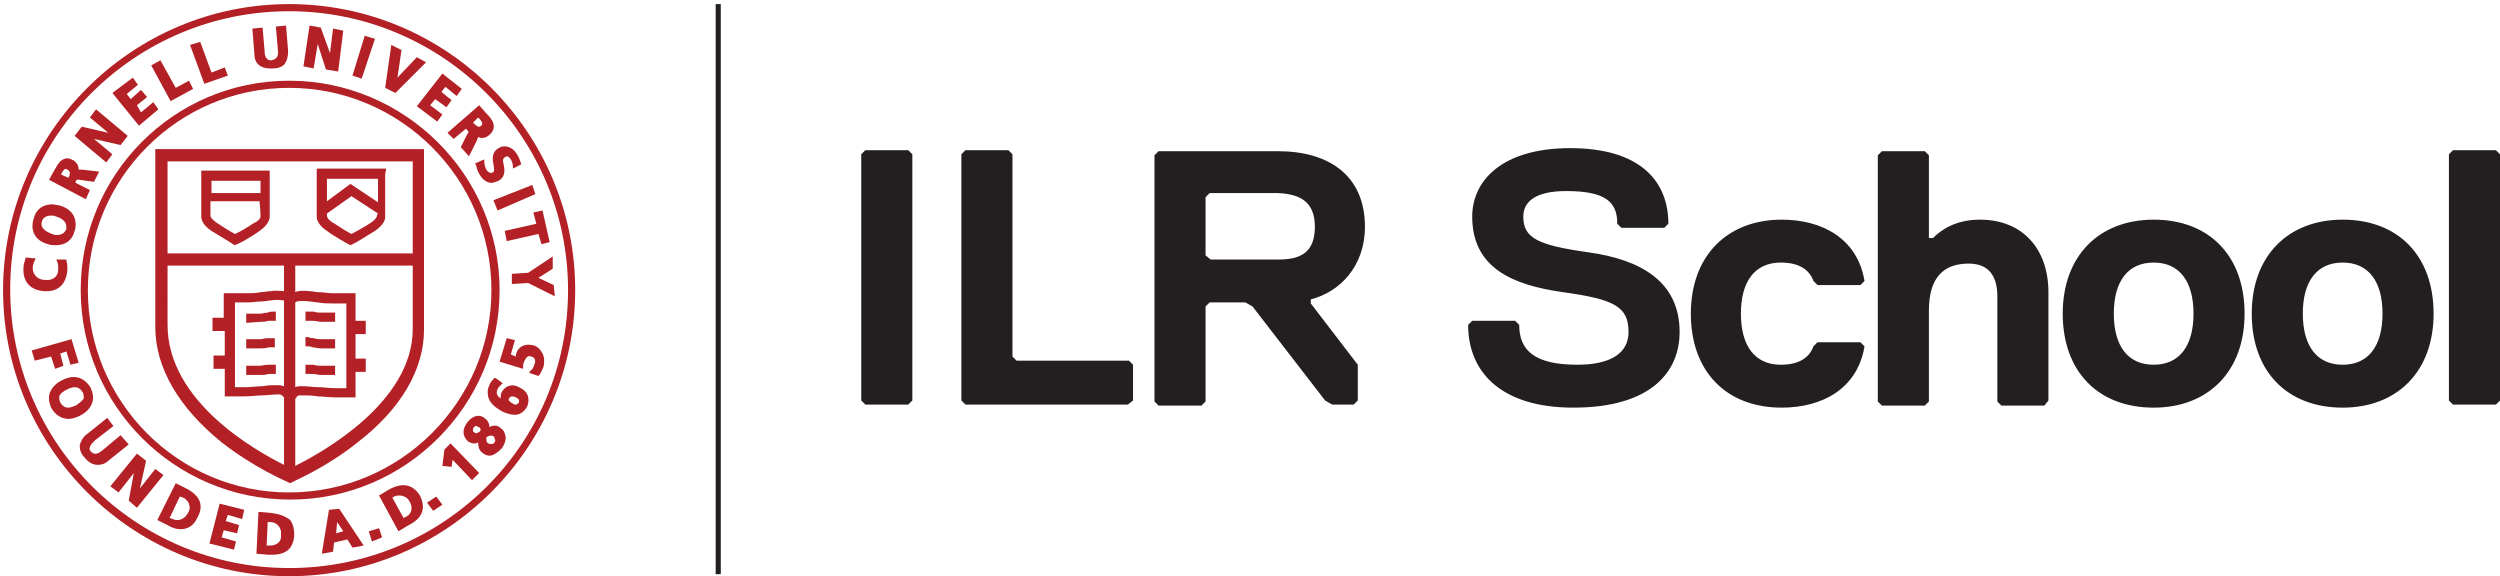 <?xml version="1.0" encoding="utf-8"?>
<!-- Generator: Adobe Illustrator 27.0.1, SVG Export Plug-In . SVG Version: 6.00 Build 0)  -->
<svg version="1.1" id="Layer_1" xmlns="http://www.w3.org/2000/svg" xmlns:xlink="http://www.w3.org/1999/xlink" x="0px" y="0px"
	 viewBox="0 0 244.7 56.4" style="enable-background:new 0 0 244.7 56.4;" xml:space="preserve">
<style type="text/css">
	.st0{fill:none;stroke:#231F20;stroke-width:0.5;stroke-miterlimit:3.997;}
	.st1{fill:#231F20;}
	.st2{fill:#B32025;}
</style>
<line class="st0" x1="70.3" y1="0.4" x2="70.3" y2="56.2"/>
<path class="st1" d="M244.7,39.2V15.1l-0.4-0.4h-4.2l-0.4,0.4v24.1l0.4,0.4h4.2L244.7,39.2z M233.2,30.7c0,3.2-1.4,5-3.9,5
	s-3.9-1.8-3.9-5s1.4-5,3.9-5S233.2,27.5,233.2,30.7 M238.2,30.7c0-5.7-3.5-9.2-8.9-9.2c-5.3,0-8.9,3.5-8.9,9.2s3.5,9.2,8.9,9.2
	C234.6,39.9,238.2,36.4,238.2,30.7 M214.7,30.7c0,3.2-1.4,5-3.9,5c-2.5,0-3.9-1.8-3.9-5s1.4-5,3.9-5
	C213.3,25.7,214.7,27.5,214.7,30.7 M219.7,30.7c0-5.7-3.5-9.2-8.9-9.2c-5.3,0-8.9,3.5-8.9,9.2s3.5,9.2,8.9,9.2
	C216.1,39.9,219.7,36.4,219.7,30.7 M200.5,39.2V28.6c0-4.2-2.5-7.1-6.7-7.1c-2.5,0-3.9,1.1-4.6,1.8h-0.4v-8.1l-0.4-0.4h-4.2
	l-0.4,0.4v24.1l0.4,0.4h4.2l0.4-0.4v-8.9c0-3.2,1.4-4.6,3.9-4.6c2.1,0,2.8,1.4,2.8,3.2v10.3l0.4,0.4h4.2L200.5,39.2L200.5,39.2z
	 M170.4,30.7c0-3.2,1.4-5,3.9-5c1.8,0,2.8,0.7,3.2,1.8l0.4,0.4h4.2l0.4-0.4c-0.7-4.2-4.2-6-8.1-6c-5.3,0-8.9,3.5-8.9,9.2
	s3.5,9.2,8.9,9.2c3.9,0,7.4-1.8,8.1-6l-0.4-0.4h-4.2l-0.4,0.4c-0.4,1.1-1.4,1.8-3.2,1.8C171.8,35.7,170.4,33.9,170.4,30.7
	 M164.4,32.5c0-5-3.9-7.1-8.9-7.8c-5-0.7-6.4-1.4-6.4-3.5c0-1.4,1.1-2.5,4.2-2.5c3.9,0,5,1.1,5,3.2l0.4,0.4h4.2l0.4-0.4
	c0-4.2-2.8-7.4-9.6-7.4c-6.7,0-9.6,3.2-9.6,6.7c0,5,3.9,6.7,8.9,7.4c5,0.7,6.4,1.4,6.4,3.9c0,2.1-1.8,3.2-5,3.2
	c-4.2,0-5.7-1.4-5.7-3.9l-0.4-0.4h-4.2l-0.4,0.4c0,4.6,3.2,8.1,10.3,8.1C161.6,39.9,164.4,36.4,164.4,32.5 M128.7,22.2
	c0,2.5-1.4,3.2-3.5,3.2h-6.7L118,25v-5.7l0.4-0.4h6.7C127.2,19,128.7,19.7,128.7,22.2 M133.6,22.2c0-5-3.5-7.4-8.5-7.4h-11.7
	l-0.4,0.4v24.1l0.4,0.4h4.2l0.4-0.4V30l0.4-0.4h3.5l0.7,0.4l7.1,9.2l0.7,0.4h2.1l0.4-0.4v-3.5l-4.6-6v-0.4
	C131.1,28.6,133.6,26.1,133.6,22.2 M110.9,39.2v-3.5l-0.4-0.4h-11l-0.4-0.4V15.1l-0.4-0.4h-4.2l-0.4,0.4v24.1l0.4,0.4h15.9
	L110.9,39.2L110.9,39.2z M89.3,39.2V15.1l-0.4-0.4h-4.2l-0.4,0.4v24.1l0.4,0.4h4.2L89.3,39.2z"/>
<g>
	<path class="st2" d="M16.4,26h11.4v2.5c-0.2,0-0.7-0.1-1.3,0c-0.3,0-0.7,0.1-1,0.1c-0.5,0.1-0.9,0.1-1.3,0.1c-0.5,0-0.9,0-1.2,0
		c-0.2,0-0.4,0-0.6,0l-0.5,0v2.4h-1.1v1.3H22v2.4h-1.1v1.3H22v2.7l0.4,0c0,0,0.6,0,1.4,0c0.8,0,1.4-0.1,1.9-0.1c0.5,0,1-0.1,1.6-0.1
		c0.2,0,0.3,0.1,0.4,0.2c0,0,0,0,0.1,0.1v6.6c-2.8-1.4-11.4-6.2-11.4-13.7V26L16.4,26L16.4,26z M16.4,15.8h24v9h-24V15.8
		C16.4,15.8,16.4,15.8,16.4,15.8z M28.9,37.9v-8.3c0.1,0,0.1-0.1,0.2-0.1c0,0,0.5-0.1,1.1,0c0.3,0,0.7,0.1,0.9,0.1
		c0.5,0.1,1,0.1,1.4,0.1c0.4,0,0.8,0,1.1,0h0.3V38c-0.2,0-0.6,0-0.9,0c-0.8,0-1.3-0.1-1.8-0.1c-0.5,0-1-0.1-1.7-0.1
		C29.3,37.8,29.1,37.8,28.9,37.9L28.9,37.9L28.9,37.9z M40.4,32.2c0,7.2-8.9,12.1-11.5,13.4v-6.6C29,39,29,39,29,38.9
		c0.1-0.2,0.2-0.2,0.5-0.2c0.6,0,1.1,0,1.6,0.1c0.5,0,1.1,0.1,1.9,0.1c0.8,0,1.4,0,1.4,0l0.4,0v-2.5h1v-1.3h-1v-2.4h1v-1.3h-1v-2.7
		l-0.5,0c-0.2,0-0.4,0-0.6,0c-0.3,0-0.7,0-1.2,0c-0.4,0-0.8-0.1-1.3-0.1c-0.3,0-0.6-0.1-0.9-0.1c-0.7-0.1-1.3,0-1.4,0.1c0,0,0,0,0,0
		V26h11.5L40.4,32.2L40.4,32.2L40.4,32.2z M27.8,37.8c-0.1,0-0.3-0.1-0.5-0.1h0c-0.6,0-1.1,0-1.6,0.1c-0.5,0-1,0.1-1.8,0.1
		c-0.4,0-0.7,0-0.9,0v-8.3h0.1c0.3,0,0.7,0,1.2,0c0.4,0,0.9-0.1,1.4-0.1c0.3,0,0.6-0.1,0.9-0.1c0.5-0.1,1.1,0,1.1,0
		c0.1,0,0.1,0,0.1,0L27.8,37.8L27.8,37.8L27.8,37.8z M21.7,43.3c3.2,2.5,6.3,3.8,6.5,3.9l0.2,0.1l0.2-0.1c0.1-0.1,3.3-1.4,6.4-3.9
		c4.3-3.3,6.5-7.2,6.5-11V14.6H15.2v17.4C15.2,36,17.5,39.9,21.7,43.3L21.7,43.3L21.7,43.3z"/>
	<path class="st2" d="M25.5,21.2c0,0.2-0.3,0.5-0.6,0.6c-0.6,0.4-1.4,0.9-1.9,1.1c-0.4-0.2-1.2-0.7-1.8-1.1
		c-0.4-0.3-0.6-0.5-0.6-0.7c0-0.1,0-0.6,0-1.4h4.8C25.5,20.6,25.5,21.1,25.5,21.2L25.5,21.2L25.5,21.2z M20.7,17.7h4.8
		c0,0.4,0,0.8,0,1.2h-4.8C20.7,18.5,20.7,18.1,20.7,17.7L20.7,17.7L20.7,17.7z M26.4,16.7h-6.7v0.5c0,1.5,0,3.9,0,4
		c0,0.5,0.4,1,1,1.4c0.8,0.5,2,1.2,2.1,1.3l0.2,0.1l0.2-0.1c0.1,0,1.4-0.7,2.2-1.3c0.9-0.6,1-1.2,1-1.4c0-0.1,0-2.3,0-4L26.4,16.7
		L26.4,16.7L26.4,16.7z"/>
	<path class="st2" d="M34.3,18l-2.3,1.7c0-0.7,0-1.5,0-2.2h5c0,0.7,0,1.6,0,2.3L34.3,18C34.3,18,34.3,18,34.3,18z M36.9,21.1
		c0,0.2-0.3,0.5-0.6,0.7c-0.6,0.4-1.5,0.9-1.9,1.1c-0.4-0.2-1.2-0.7-1.8-1.1c-0.2-0.1-0.6-0.4-0.6-0.7c0,0,0-0.1,0-0.2l2.4-1.7
		l2.6,1.7C36.9,21,36.9,21.1,36.9,21.1C36.9,21.1,36.9,21.1,36.9,21.1z M37.8,16.5H31V17c0,1.8,0,4,0,4.2c0,0.5,0.4,1,1,1.4
		c0.8,0.6,2.1,1.3,2.1,1.3l0.2,0.1l0.2-0.1c0.1,0,1.4-0.8,2.2-1.3c1-0.7,1-1.2,1-1.4c0-0.1,0-2.3,0-4.1L37.8,16.5L37.8,16.5
		L37.8,16.5z"/>
	<path class="st2" d="M30.1,31.4l0.5,0c0.3,0,0.6,0.1,0.8,0.1l1.4,0l0-0.9l-1.4,0c-0.2,0-0.4,0-0.7-0.1l-0.5,0c-0.1,0-0.2,0-0.3,0
		l0,0.9C30,31.4,30,31.4,30.1,31.4L30.1,31.4L30.1,31.4z"/>
	<path class="st2" d="M31.4,33.2c-0.2,0-0.4,0-0.7-0.1c-0.2,0-0.3,0-0.5-0.1c-0.1,0-0.2,0-0.3,0l0,0.9c0.1,0,0.1,0,0.2,0
		c0.2,0,0.3,0,0.5,0.1c0.3,0,0.5,0.1,0.8,0.1c0.3,0,0.7,0,1,0l0.4,0l0-0.9l-0.4,0C32.1,33.2,31.7,33.2,31.4,33.2L31.4,33.2
		L31.4,33.2z"/>
	<path class="st2" d="M31.4,35.8c-0.2,0-0.4,0-0.7-0.1c-0.2,0-0.3,0-0.5,0c-0.1,0-0.2,0-0.3,0l0,0.9c0.1,0,0.1,0,0.2,0
		c0.2,0,0.3,0,0.5,0c0.3,0,0.5,0.1,0.8,0.1h0.4c0.4,0,0.8,0,1,0l0-0.9c-0.2,0-0.6,0-1,0L31.4,35.8L31.4,35.8z"/>
	<path class="st2" d="M25.5,31.5c0.2,0,0.5,0,0.8-0.1c0.1,0,0.3,0,0.5,0c0.1,0,0.1,0,0.2,0l0-0.9c-0.1,0-0.2,0-0.3,0
		c-0.2,0-0.3,0-0.5,0.1c-0.3,0-0.5,0.1-0.7,0.1l-1.4,0l0,0.9L25.5,31.5L25.5,31.5L25.5,31.5z"/>
	<path class="st2" d="M26.2,33.1c-0.3,0-0.5,0.1-0.7,0.1l-1.4,0l0,0.9l1.4,0c0.2,0,0.5,0,0.8-0.1l0.4,0c0.1,0,0.1,0,0.2,0l0-0.9
		c-0.1,0-0.2,0-0.3,0L26.2,33.1L26.2,33.1L26.2,33.1z"/>
	<path class="st2" d="M26.2,35.7c-0.3,0-0.5,0.1-0.8,0.1c-0.4,0-1.1,0-1.3,0l0,0.9c0.2,0,0.9,0,1.4,0c0.2,0,0.5,0,0.8-0.1l0.5,0
		c0.1,0,0.1,0,0.2,0l0-0.9c-0.1,0-0.2,0-0.3,0L26.2,35.7L26.2,35.7L26.2,35.7z"/>
	<path class="st2" d="M4.6,28.5c1.2,0,1.9-0.8,2-2.1c0-0.3,0-0.5-0.1-0.9l0-0.1h-1l0.1,0.2c0.1,0.2,0.1,0.5,0.1,0.8
		c0,0.7-0.6,1.1-1.3,1c-0.7,0-1.2-0.5-1.2-1.2c0-0.2,0.1-0.5,0.2-0.7l0.1-0.2l-1-0.1l0,0.1c-0.1,0.3-0.2,0.6-0.2,0.9
		c-0.1,1.4,0.7,2.2,2,2.3C4.5,28.5,4.5,28.5,4.6,28.5L4.6,28.5L4.6,28.5z"/>
	<path class="st2" d="M4.1,21.7c0.1-0.5,0.6-0.6,0.9-0.6c0.2,0,0.3,0,0.5,0.1c0.4,0.1,0.7,0.3,0.9,0.6c0.1,0.2,0.1,0.4,0.1,0.6
		C6.3,22.9,5.9,23,5.6,23c-0.2,0-0.3,0-0.5-0.1C4.5,22.7,3.9,22.3,4.1,21.7C4.1,21.7,4.1,21.7,4.1,21.7z M4.7,23.9
		C5,24,5.2,24,5.5,24c0.9,0,1.6-0.5,1.8-1.4c0.2-0.5,0.1-1.1-0.1-1.5c-0.3-0.5-0.7-0.8-1.4-1C5.6,20.1,5.3,20,5.1,20
		c-0.9,0-1.6,0.5-1.8,1.4C2.9,22.6,3.5,23.6,4.7,23.9L4.7,23.9L4.7,23.9z"/>
	<path class="st2" d="M6.7,17.4L6.7,17.4L6,17.1L6,17c0.2-0.3,0.3-0.6,0.6-0.4c0.1,0.1,0.2,0.1,0.2,0.2C6.9,17,6.8,17.2,6.7,17.4
		L6.7,17.4z M8.8,18.6l-1.4-0.7l0-0.1c0.1-0.3,0.2-0.2,0.4-0.2l1.4,0.2l0.5-1L8,16.6c-0.1,0-0.3,0-0.3,0c0-0.4-0.2-0.7-0.5-0.9
		c-0.2-0.1-0.4-0.2-0.6-0.2c-0.7,0-1,0.7-1.3,1.2l-0.5,0.9l3.6,1.9L8.8,18.6L8.8,18.6L8.8,18.6z"/>
	<polygon class="st2" points="11,15.1 9.2,13.6 11.8,14.2 12.5,13.3 9.4,10.7 8.8,11.5 10.6,13 8,12.4 7.3,13.3 10.4,15.9 11,15.1 	
		"/>
	<polygon class="st2" points="15.5,10.7 15,10 13.8,11 13.4,10.3 14.4,9.5 13.8,8.8 12.8,9.7 12.4,9.2 13.5,8.3 13,7.6 11,9.1 
		13.6,12.3 15.5,10.7 	"/>
	<polygon class="st2" points="18.9,8.7 18.5,7.9 17.2,8.6 15.7,5.9 14.8,6.4 16.7,9.9 18.9,8.7 	"/>
	<polygon class="st2" points="22.3,7.4 22,6.6 20.7,7.1 19.6,4.1 18.6,4.4 20,8.2 22.3,7.4 	"/>
	<path class="st2" d="M26.4,6.7c0.1,0,0.2,0,0.3,0c0.6,0,1-0.2,1.2-0.5c0.2-0.3,0.3-0.7,0.3-1.2L28,2.5l-1,0.1l0.2,2.3
		c0.1,0.8-0.3,0.9-0.6,1c0,0-0.1,0-0.1,0c-0.2,0-0.6-0.1-0.6-0.9l-0.2-2.3l-1,0.1l0.2,2.5C24.9,6.2,25.5,6.7,26.4,6.7
		C26.4,6.7,26.4,6.7,26.4,6.7z"/>
	<polygon class="st2" points="31.1,4.3 31.9,6.8 33.1,7 33.6,3 32.6,2.8 32.3,5.2 31.4,2.7 30.3,2.5 29.7,6.5 30.7,6.7 31.1,4.3 	
		"/>
	<polygon class="st2" points="36.7,3.8 35.7,3.5 34.5,7.4 35.4,7.7 36.7,3.8 	"/>
	<polygon class="st2" points="41.7,6.1 40.8,5.6 38.9,7.6 39.3,4.9 38.3,4.4 37.7,8.6 38.7,9.1 41.7,6.1 	"/>
	<polygon class="st2" points="42.8,11.9 43.3,11.2 42.1,10.3 42.6,9.7 43.7,10.5 44.2,9.8 43.2,9 43.6,8.5 44.7,9.4 45.2,8.7 
		43.3,7.2 40.8,10.4 42.8,11.9 	"/>
	<path class="st2" d="M46.8,11.5L46.8,11.5c0.2,0.2,0.4,0.4,0.4,0.6c0,0.1,0,0.1-0.1,0.2c-0.1,0.1-0.1,0.1-0.2,0.1
		c-0.2,0-0.4-0.2-0.5-0.3L46.3,12L46.8,11.5C46.8,11.5,46.8,11.5,46.8,11.5z M44.4,13.6l1.2-1l0.1,0.1c0.2,0.2,0.2,0.2,0,0.5
		l-0.6,1.2l0.8,0.9l0.8-1.6c0-0.1,0.1-0.2,0.1-0.3c0.3,0.2,0.8,0.1,1.1-0.2c0.9-0.8,0.2-1.6-0.3-2.1l-0.7-0.8l-3.1,2.7L44.4,13.6
		L44.4,13.6L44.4,13.6z"/>
	<path class="st2" d="M48.2,16.9c-0.2,0.1-0.5-0.1-0.6-0.3c-0.1-0.2-0.2-0.5-0.2-0.8v-0.2L46.5,16l0.1,0.2c0.1,0.3,0.1,0.5,0.3,0.8
		c0.3,0.6,0.8,0.9,1.2,0.9c0.2,0,0.4-0.1,0.7-0.2c0.7-0.4,0.6-1.1,0.5-1.6c-0.1-0.3-0.1-0.6,0.1-0.7c0.1,0,0.1-0.1,0.2-0.1
		c0.2,0,0.3,0.2,0.4,0.3c0.1,0.2,0.2,0.4,0.2,0.7l0,0.2l0.8-0.4l0-0.1c-0.1-0.3-0.2-0.6-0.4-0.9c-0.4-0.7-1.2-1-1.8-0.6
		c-0.7,0.4-0.6,1.1-0.5,1.6C48.4,16.6,48.4,16.8,48.2,16.9L48.2,16.9L48.2,16.9z"/>
	<polygon class="st2" points="48.7,20.6 52.4,19 52.1,18.1 48.3,19.6 48.7,20.6 	"/>
	<polygon class="st2" points="52.5,21.9 49.4,22.6 49.6,23.6 52.7,22.9 53,23.9 53.8,23.7 53.1,20.6 52.2,20.8 52.5,21.9 	"/>
	<polygon class="st2" points="50.1,26.8 50.1,27.8 51.7,27.7 54.3,29 54.2,27.9 52.7,27.2 54.1,26.3 54.1,25.1 51.7,26.7 50.1,26.8 
			"/>
	<polygon class="st2" points="5.4,36.1 6.2,35.8 5.9,34.6 6.5,34.4 6.9,35.7 7.7,35.5 7,33.2 3.1,34.3 3.4,35.3 5,34.9 5.4,36.1 	
		"/>
	<path class="st2" d="M7.4,39.7c-0.3,0.1-0.5,0.2-0.7,0.2c-0.4,0-0.6-0.2-0.8-0.5c-0.1-0.2-0.1-0.4-0.1-0.6c0.1-0.3,0.4-0.5,0.8-0.7
		c0.2-0.1,0.5-0.2,0.7-0.2c0.4,0,0.6,0.2,0.8,0.5c0.1,0.2,0.1,0.4,0.1,0.6C8,39.3,7.7,39.5,7.4,39.7L7.4,39.7L7.4,39.7z M9,39.5
		c0.2-0.5,0.1-1-0.1-1.5c-0.4-0.7-1-1.1-1.7-1.1c-0.3,0-0.7,0.1-1.1,0.3c-0.6,0.3-1,0.7-1.2,1.2c-0.2,0.5-0.1,1,0.1,1.5
		c0.4,0.7,1,1.1,1.7,1.1c0.3,0,0.7-0.1,1.1-0.3C8.4,40.4,8.8,40,9,39.5L9,39.5z"/>
	<path class="st2" d="M11.8,42.6L10,44.1c-0.5,0.4-0.8,0.4-1.1,0.1c-0.1-0.1-0.2-0.3-0.1-0.4c0-0.2,0.2-0.4,0.5-0.7l1.8-1.4
		l-0.6-0.8l-2,1.6c-0.4,0.3-0.6,0.7-0.7,1.1c0,0.4,0.1,0.8,0.5,1.2c0.4,0.5,0.8,0.7,1.3,0.7c0.3,0,0.7-0.1,1-0.4l2-1.6L11.8,42.6
		L11.8,42.6L11.8,42.6z"/>
	<polygon class="st2" points="15.2,45.9 13.7,47.8 14.3,45.1 13.4,44.4 10.8,47.6 11.6,48.2 13.1,46.3 12.6,49 13.4,49.7 16,46.5 
		15.2,45.9 	"/>
	<path class="st2" d="M18.4,50.2c-0.2,0.4-0.6,0.7-1,0.7c-0.2,0-0.3,0-0.5-0.1l-0.3-0.1l1-2.1l0.3,0.1c0.3,0.1,0.5,0.4,0.6,0.6
		C18.6,49.6,18.6,49.9,18.4,50.2L18.4,50.2L18.4,50.2z M18.2,47.8l-1-0.5l-1.8,3.6l1,0.5c0.5,0.3,0.9,0.4,1.3,0.4
		c0.7,0,1.3-0.4,1.6-1.1C20,49.5,19.6,48.5,18.2,47.8L18.2,47.8L18.2,47.8z"/>
	<polygon class="st2" points="20.5,53.2 22.9,53.8 23.1,53 21.7,52.6 21.9,51.9 23.2,52.2 23.4,51.4 22.1,51 22.3,50.4 23.7,50.8 
		23.9,49.9 21.5,49.3 20.5,53.2 	"/>
	<path class="st2" d="M26.4,53.4l-0.3,0l0.1-2.3l0.3,0c0.5,0,1.1,0.5,1,1.2C27.6,53.1,27,53.4,26.4,53.4L26.4,53.4L26.4,53.4z
		 M26.5,50.2l-1.2-0.1l-0.2,4.1l1.2,0.1c0.1,0,0.2,0,0.3,0c1.4,0,2.1-0.6,2.2-1.9c0-0.6-0.1-1.1-0.4-1.5
		C27.9,50.5,27.3,50.3,26.5,50.2C26.5,50.2,26.5,50.2,26.5,50.2z"/>
	<path class="st2" d="M32.9,52.2l0.1-1.1l0.6,0.9L32.9,52.2L32.9,52.2z M32.2,49.9l-0.7,4.3l1.1-0.2l0.1-0.9l1.3-0.3l0.5,0.8
		l1.1-0.2l-2.4-3.6L32.2,49.9L32.2,49.9L32.2,49.9z"/>
	<polygon class="st2" points="36.1,52 36.4,53 37.4,52.6 37.1,51.7 36.1,52 	"/>
	<path class="st2" d="M39.7,50.6l-0.2,0.1l-1.1-2l0.2-0.1c0.2-0.1,0.3-0.1,0.5-0.1c0.4,0,0.8,0.2,1,0.6
		C40.5,49.8,40.2,50.4,39.7,50.6L39.7,50.6L39.7,50.6z M38.1,47.9l-1,0.6L39,52l1-0.6c1.4-0.7,1.7-1.7,1.1-2.9
		C40.4,47.4,39.4,47.2,38.1,47.9L38.1,47.9L38.1,47.9z"/>
	<polygon class="st2" points="41.8,49.2 42.4,50 43.3,49.4 42.7,48.6 41.8,49.2 	"/>
	<polygon class="st2" points="43.5,44 43.3,45.6 44.2,45.7 44.3,45 46.2,47 46.9,46.3 44.1,43.4 43.5,44 	"/>
	<path class="st2" d="M48.4,43.3c-0.1,0.2-0.4,0.2-0.6,0.1c-0.2-0.1-0.2-0.3-0.2-0.6c0.3-0.2,0.5-0.2,0.7-0.1
		c0.1,0.1,0.1,0.1,0.1,0.2C48.5,43.1,48.5,43.2,48.4,43.3L48.4,43.3L48.4,43.3z M47,42.2c-0.1,0.1-0.3,0.2-0.4,0.2
		c-0.1,0-0.1,0-0.2-0.1c-0.2-0.1-0.1-0.4,0-0.5c0.1-0.1,0.2-0.1,0.2-0.1c0.1,0,0.1,0,0.2,0.1C47,41.8,47.1,42,47,42.2L47,42.2
		L47,42.2z M49,41.9c-0.3-0.3-0.7-0.3-1.1-0.1c0-0.4-0.2-0.7-0.5-0.9c-0.5-0.4-1.2-0.2-1.7,0.5c-0.5,0.7-0.4,1.3,0.1,1.8
		c0.3,0.2,0.7,0.3,1,0.1c0,0.4,0.1,0.8,0.4,1c0.2,0.2,0.5,0.3,0.7,0.3c0.4,0,0.8-0.3,1.2-0.7c0.3-0.4,0.4-0.8,0.4-1.1
		C49.4,42.3,49.3,42.1,49,41.9L49,41.9L49,41.9z"/>
	<path class="st2" d="M50.8,39.4c-0.1,0.1-0.2,0.2-0.3,0.2c-0.1,0-0.2,0-0.3-0.1c-0.2-0.1-0.3-0.2-0.4-0.3c0-0.1,0-0.1,0-0.2
		c0.1-0.1,0.2-0.2,0.3-0.2c0.1,0,0.2,0,0.4,0.1c0.2,0.1,0.3,0.2,0.3,0.3C50.8,39.3,50.8,39.4,50.8,39.4L50.8,39.4L50.8,39.4z
		 M50.8,37.9c-0.7-0.4-1.4-0.1-1.7,0.5C49,38.6,49,38.8,49,39c-0.3-0.2-0.5-0.5-0.3-0.9c0.1-0.2,0.2-0.3,0.4-0.5l0.1-0.1l-0.7-0.5
		L48.4,37c-0.2,0.2-0.4,0.4-0.5,0.7c-0.2,0.4-0.2,0.8-0.1,1.2c0.2,0.7,0.9,1.1,1.4,1.4c0.5,0.2,0.8,0.3,1.2,0.3
		c0.5,0,0.9-0.3,1.2-0.8C51.9,39,51.7,38.3,50.8,37.9L50.8,37.9L50.8,37.9z"/>
	<path class="st2" d="M52.2,33.8c-0.8-0.2-1.5,0.1-1.7,0.9c0,0.1,0,0.1,0,0.2L50,34.7l0.4-1.4l-0.8-0.2l-0.7,2.3l2.3,0.7V36
		c0-0.2,0-0.4,0.1-0.6c0.1-0.2,0.3-0.7,0.7-0.5c0.5,0.1,0.4,0.6,0.3,0.8c-0.1,0.3-0.2,0.5-0.4,0.6l-0.1,0.2l0.9,0.3l0.1-0.1
		c0.2-0.3,0.3-0.6,0.4-0.8c0.1-0.5,0.1-0.9-0.1-1.3C52.9,34.2,52.6,33.9,52.2,33.8L52.2,33.8L52.2,33.8z"/>
	<path class="st2" d="M28.3,8.6c10.9,0,19.8,8.9,19.8,19.8s-8.9,19.8-19.8,19.8S8.6,39.3,8.6,28.4S17.4,8.6,28.3,8.6L28.3,8.6z
		 M7.9,28.4c0,11.3,9.2,20.5,20.5,20.5s20.5-9.2,20.5-20.5S39.6,7.9,28.3,7.9S7.9,17.1,7.9,28.4L7.9,28.4z"/>
	<path class="st2" d="M28.3,55.6c-15,0-27.3-12.2-27.3-27.3S13.3,1.1,28.3,1.1s27.3,12.2,27.3,27.3S43.4,55.6,28.3,55.6L28.3,55.6z
		 M28.3,0.4c-15.4,0-28,12.6-28,28s12.6,28,28,28s28-12.6,28-28S43.8,0.4,28.3,0.4L28.3,0.4z"/>
</g>
</svg>
